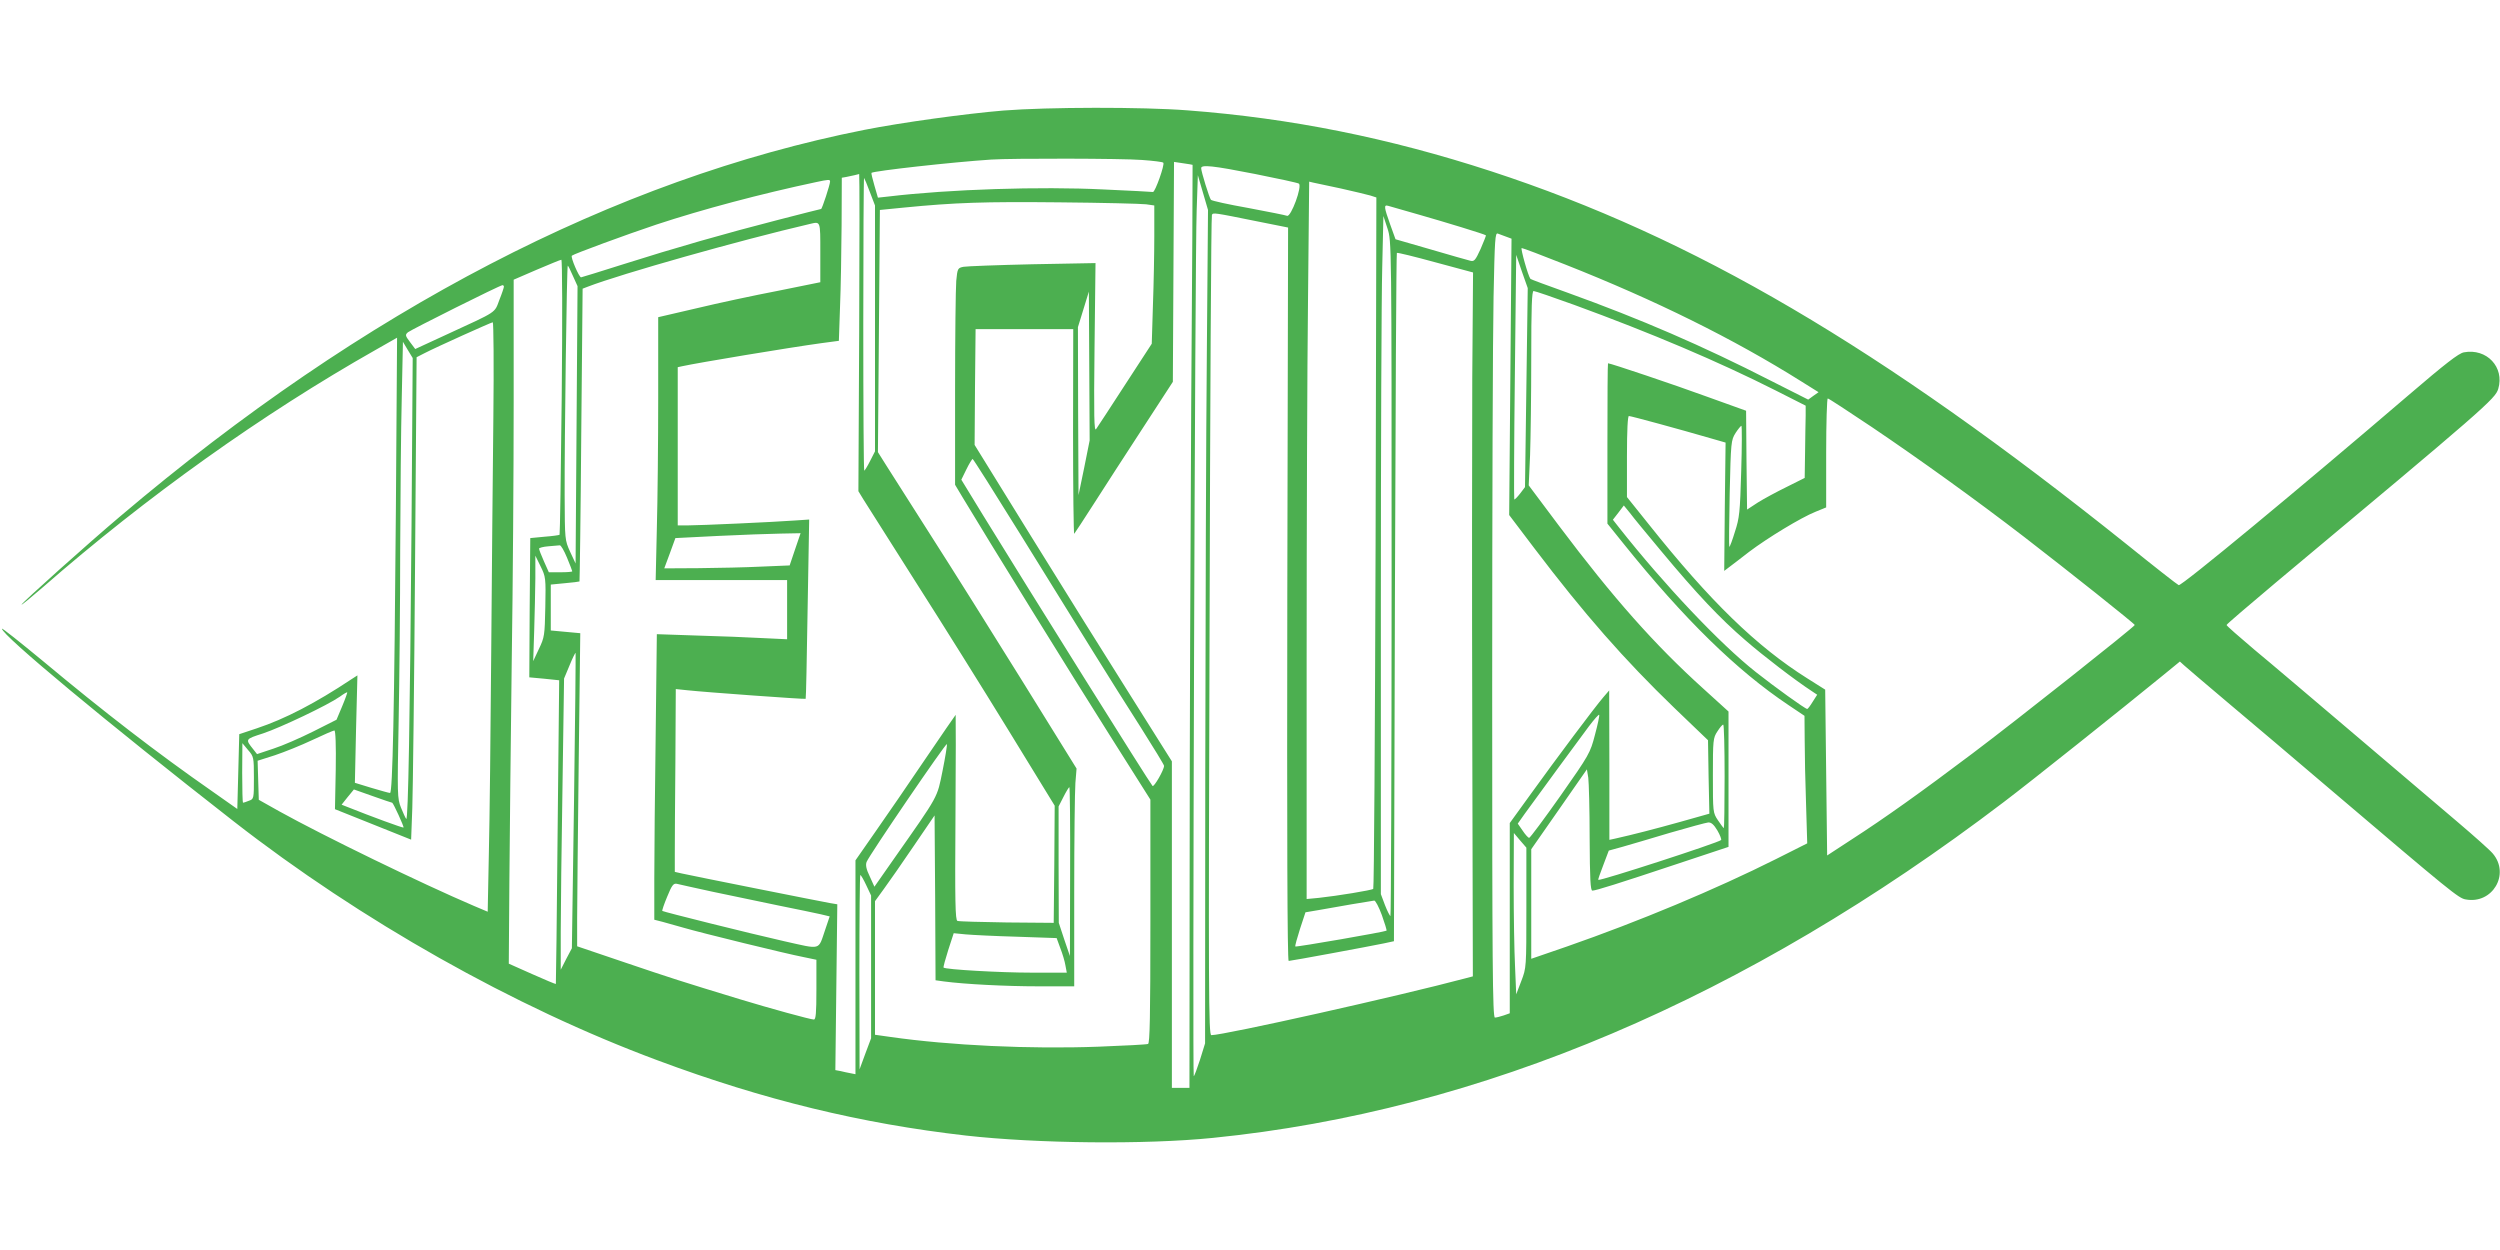 <?xml version="1.0" standalone="no"?>
<!DOCTYPE svg PUBLIC "-//W3C//DTD SVG 20010904//EN"
 "http://www.w3.org/TR/2001/REC-SVG-20010904/DTD/svg10.dtd">
<svg version="1.0" xmlns="http://www.w3.org/2000/svg"
 width="1280pt" height="640pt" viewBox="0 0 1280 640"
 preserveAspectRatio="xMidYMid meet">
<g transform="translate(0,640) scale(0.1,-0.1)"
fill="#4caf50" stroke="none">
<path d="M5137 5834 c-192 -16 -520 -61 -712 -99 -1276 -253 -2560 -919 -3810
-1979 -160 -135 -505 -444 -505 -452 0 -3 48 36 108 88 532 465 1125 888 1706
1217 l109 62 -6 -868 c-8 -1044 -17 -1463 -30 -1463 -5 0 -48 12 -95 26 l-85
26 6 275 7 275 -28 -18 c-188 -125 -343 -205 -487 -253 l-90 -30 -5 -192 -5
-191 -125 88 c-290 202 -558 409 -872 671 -115 95 -208 169 -208 164 0 -33
535 -478 1186 -986 650 -507 1436 -951 2171 -1224 544 -203 1044 -324 1578
-385 365 -41 919 -47 1265 -12 1373 138 2726 713 4050 1720 135 102 611 482
813 647 l88 72 22 -20 c12 -11 112 -96 222 -189 110 -92 349 -295 530 -449
616 -524 653 -554 689 -560 137 -26 229 129 139 235 -14 17 -96 90 -182 163
-86 73 -323 274 -526 447 -204 173 -434 369 -513 434 -78 66 -142 122 -142
126 0 4 114 101 253 218 1069 893 1123 940 1138 991 33 111 -59 209 -176 187
-27 -5 -95 -58 -283 -219 -558 -478 -1163 -979 -1177 -973 -6 2 -125 95 -265
208 -1266 1013 -2221 1573 -3255 1911 -524 171 -1027 272 -1555 312 -230 18
-716 17 -943 -1z m710 -253 c57 -4 106 -10 109 -14 9 -8 -42 -152 -53 -150 -5
1 -119 7 -253 13 -322 16 -791 1 -1100 -36 l-55 -6 -18 62 c-10 34 -17 64 -15
65 12 10 414 55 613 68 104 7 674 6 772 -2z m259 -25 c1 0 -2 -554 -7 -1231
-4 -676 -8 -1740 -8 -2362 l-1 -1133 -45 0 -45 0 0 836 0 836 -212 337 c-117
185 -344 549 -505 809 l-293 474 2 296 3 297 250 0 250 0 -1 -528 c0 -290 3
-524 6 -520 4 5 49 73 100 153 51 80 163 253 249 385 l156 240 3 563 3 563 47
-7 c26 -4 48 -7 48 -8z m321 -47 c116 -23 217 -45 223 -49 19 -12 -40 -172
-60 -165 -7 3 -97 21 -198 40 -102 18 -188 37 -192 42 -8 9 -50 144 -50 162 0
19 59 13 277 -30z m-2028 -811 l-4 -813 25 -41 c14 -22 134 -211 266 -420 133
-208 348 -552 478 -764 l236 -385 -2 -300 -3 -300 -240 2 c-132 2 -246 5 -253
8 -11 4 -13 99 -10 530 2 289 2 525 1 525 -1 0 -71 -102 -156 -227 -85 -126
-200 -293 -256 -373 l-101 -145 0 -548 0 -547 -25 5 c-14 3 -37 7 -51 11 l-27
5 5 424 5 425 -36 6 c-41 7 -708 140 -761 152 l-35 8 0 97 c0 53 1 264 3 468
l2 371 58 -6 c91 -10 604 -47 607 -44 2 2 6 209 10 460 l8 458 -74 -5 c-109
-8 -485 -25 -546 -25 l-53 0 0 405 0 405 23 5 c82 18 545 95 712 118 l90 12 6
175 c4 96 7 284 8 417 l1 243 23 4 c12 3 31 7 42 9 11 3 22 5 24 6 2 0 2 -365
0 -811z m1780 -108 c-4 -404 -7 -1364 -8 -2134 l-1 -1398 -26 -84 c-15 -46
-29 -84 -32 -84 -7 0 6 4212 15 4434 l6 179 26 -89 26 -89 -6 -735z m-1725
826 l26 -68 0 -630 0 -629 -25 -49 c-14 -28 -28 -50 -30 -50 -3 0 -5 338 -5
752 0 413 2 749 4 747 2 -2 16 -35 30 -73z m-204 55 c0 -16 -41 -141 -46 -141
-3 0 -100 -25 -217 -55 -269 -69 -535 -145 -799 -229 -114 -36 -210 -66 -213
-66 -10 0 -55 104 -47 111 10 9 279 108 432 159 236 78 537 158 820 218 61 13
70 14 70 3z m2615 -36 c66 -15 134 -31 151 -36 l31 -10 -4 -1767 c-3 -972 -8
-1770 -12 -1773 -7 -7 -185 -36 -278 -46 l-63 -6 0 1229 c0 676 3 1502 7 1836
l6 608 21 -5 c12 -3 75 -16 141 -30z m-997 -81 l42 -6 0 -157 c0 -87 -3 -246
-7 -354 l-6 -197 -136 -209 c-75 -116 -142 -218 -149 -228 -10 -15 -12 61 -8
416 l5 434 -323 -6 c-178 -4 -337 -10 -353 -13 -29 -6 -31 -8 -37 -72 -3 -37
-6 -287 -6 -556 l0 -488 37 -62 c130 -217 574 -935 752 -1216 l211 -334 0
-623 c0 -490 -3 -625 -12 -628 -7 -3 -121 -9 -253 -14 -351 -13 -760 6 -1067
50 l-78 11 0 342 0 342 45 62 c25 34 94 133 153 220 l107 157 3 -422 2 -422
43 -6 c106 -14 316 -25 483 -25 l184 0 0 483 c0 266 3 517 6 558 l6 74 -279
450 c-154 248 -363 581 -465 740 -102 160 -205 322 -229 360 l-44 70 5 620 5
620 121 12 c264 26 415 31 799 27 220 -2 419 -7 443 -10z m1397 -53 c133 -38
337 -100 343 -106 1 -1 -11 -32 -27 -69 -27 -59 -33 -66 -53 -61 -13 3 -104
29 -203 58 l-180 52 -27 75 c-32 90 -34 103 -10 96 9 -3 80 -23 157 -45z
m-825 -35 l155 -31 -4 -1877 c-2 -1219 0 -1878 7 -1878 12 0 416 75 488 90
l51 11 5 1760 c3 968 7 1762 10 1764 2 3 91 -19 197 -48 l193 -52 -4 -540 c-1
-297 -2 -1108 0 -1802 l3 -1262 -38 -10 c-333 -89 -1235 -291 -1301 -291 -14
0 -15 211 -9 2095 3 1152 8 2099 12 2105 7 12 7 12 235 -34z m685 -1828 c0
-951 -3 -1728 -6 -1728 -3 0 -16 25 -28 56 l-21 56 0 1471 c0 810 3 1591 7
1737 l6 264 21 -64 c21 -65 21 -69 21 -1792z m-2925 1669 l0 -152 -217 -44
c-120 -23 -307 -63 -415 -89 l-198 -46 0 -410 c0 -226 -3 -529 -7 -673 l-6
-263 336 0 337 0 0 -152 0 -151 -127 6 c-71 4 -221 10 -334 13 l-206 7 -6
-519 c-4 -285 -7 -614 -7 -731 l0 -212 43 -11 c23 -6 71 -20 107 -30 88 -26
529 -134 613 -150 l67 -14 0 -153 c0 -121 -3 -153 -13 -153 -17 0 -228 58
-379 104 -296 90 -358 110 -588 188 l-245 83 0 145 c0 80 4 440 8 801 l8 657
-76 7 -75 7 0 117 0 118 72 7 c39 3 73 8 75 9 1 2 6 340 9 751 l7 748 26 10
c171 66 780 238 1136 321 57 13 55 20 55 -146z m3512 81 l27 -10 -6 -708 -6
-707 128 -169 c258 -340 462 -572 717 -818 l173 -166 3 -188 4 -188 -149 -42
c-129 -36 -241 -65 -335 -86 l-28 -6 0 382 -1 383 -30 -35 c-44 -51 -243 -317
-369 -492 l-110 -152 0 -487 0 -487 -31 -11 c-18 -6 -38 -11 -45 -11 -12 0
-14 276 -14 1678 0 923 3 1828 7 2011 6 298 8 331 22 325 9 -3 28 -10 43 -16z
m301 -142 c463 -183 863 -381 1210 -599 l88 -55 -27 -19 -26 -19 -192 97
c-350 179 -665 315 -1039 450 -104 37 -190 69 -191 71 -12 14 -52 158 -45 158
6 0 106 -38 222 -84z m-198 -630 l-7 -510 -25 -33 c-14 -18 -28 -32 -30 -30
-2 3 -1 285 3 628 l7 624 29 -85 30 -85 -7 -509z m-4939 -48 c-4 -387 -9 -705
-11 -706 -2 -2 -37 -7 -77 -10 l-73 -7 -3 -357 -2 -356 76 -7 77 -8 -8 -776
c-4 -427 -8 -777 -9 -779 -2 -1 -57 22 -122 51 l-119 53 3 420 c2 230 7 736
12 1124 6 388 10 987 10 1331 l0 627 118 51 c64 27 121 51 126 51 5 0 6 -288
2 -702z m57 620 l24 -53 -5 -710 -5 -710 -28 60 c-27 60 -27 60 -28 290 -1
284 11 1175 16 1175 2 0 14 -24 26 -52z m-353 -56 c0 -4 -10 -35 -23 -67 -26
-69 -8 -57 -262 -174 l-169 -78 -27 36 c-25 33 -25 37 -10 50 18 14 471 241
484 241 4 0 7 -4 7 -8z m2971 -927 l-29 -140 -2 430 -1 430 28 91 28 91 2
-381 2 -381 -28 -140z m2509 834 c394 -144 738 -290 1031 -438 l154 -78 0 -51
c-1 -29 -2 -112 -3 -186 l-2 -133 -92 -46 c-51 -25 -118 -61 -148 -80 l-55
-36 -3 253 -2 253 -203 73 c-164 60 -491 170 -504 170 -2 0 -3 -185 -3 -411
l0 -410 82 -102 c311 -387 579 -649 845 -827 l82 -55 1 -125 c0 -69 3 -216 7
-327 l6 -201 -159 -80 c-311 -156 -701 -319 -1071 -448 l-183 -63 0 280 0 281
143 205 142 204 7 -43 c3 -24 7 -163 7 -310 1 -208 4 -268 14 -268 17 0 132
36 435 137 l262 87 0 347 0 346 -130 118 c-248 224 -460 463 -738 833 l-155
207 7 155 c3 85 6 309 6 498 0 259 3 342 12 342 7 0 100 -32 208 -71z m-5534
-576 c-3 -269 -8 -812 -11 -1208 -3 -396 -8 -856 -12 -1021 l-6 -302 -71 30
c-267 114 -769 358 -996 484 l-105 59 -3 100 -3 100 88 28 c48 16 135 51 192
78 57 27 108 49 113 49 6 0 9 -75 7 -201 l-4 -202 195 -78 195 -78 6 162 c3
89 10 645 14 1235 l8 1073 41 21 c62 32 340 157 349 158 4 0 6 -219 3 -487z
m-419 -557 c-8 -984 -17 -1510 -27 -1499 -4 4 -16 31 -27 58 -19 48 -19 64
-12 440 4 215 8 611 8 881 1 270 4 620 8 778 l6 286 25 -42 25 -41 -6 -861z
m7479 506 c247 -167 528 -369 779 -562 228 -176 565 -444 565 -450 -1 -9 -600
-484 -830 -657 -264 -199 -449 -331 -621 -442 l-124 -81 -5 424 -5 425 -92 58
c-259 163 -497 394 -810 787 l-113 141 0 208 c0 137 4 207 10 207 11 0 260
-68 415 -113 l80 -23 -4 -329 -3 -328 25 19 c14 10 60 46 103 79 94 71 265
175 340 205 l54 22 0 279 c0 154 4 279 8 279 5 0 107 -67 228 -148z m-671
-224 c-6 -211 -9 -240 -32 -310 -13 -43 -26 -78 -29 -78 -2 0 -1 123 2 273 6
265 7 273 30 310 13 20 27 37 30 37 3 0 3 -105 -1 -232z m-3690 -325 c132
-213 299 -482 370 -597 72 -116 183 -293 248 -394 64 -101 117 -188 117 -193
0 -21 -52 -111 -59 -103 -17 19 -627 994 -869 1388 l-110 180 26 53 c14 29 29
53 32 53 3 0 113 -174 245 -387z m3279 -83 c182 -219 304 -348 431 -457 93
-81 256 -206 345 -264 l24 -16 -23 -36 c-12 -20 -25 -37 -28 -37 -10 0 -167
113 -263 189 -184 145 -470 448 -699 738 l-33 42 28 36 28 37 31 -38 c16 -22
88 -109 159 -194z m-4433 8 l-28 -83 -144 -6 c-79 -4 -224 -7 -321 -8 l-177
-1 29 78 28 77 218 11 c121 6 265 11 321 12 l102 2 -28 -82z m-1168 -43 c15
-36 27 -68 27 -70 0 -3 -27 -5 -60 -5 l-60 0 -25 56 c-14 31 -25 60 -25 65 0
4 21 10 48 12 26 2 52 4 58 5 6 1 22 -27 37 -63z m-111 -253 c-3 -145 -4 -155
-33 -215 l-29 -62 5 154 c3 85 5 206 6 270 l0 116 27 -55 c26 -53 27 -59 24
-208z m147 -993 l-11 -754 -29 -55 -28 -55 0 195 c0 107 4 443 9 745 l8 551
28 67 c15 37 29 65 31 64 1 -2 -2 -343 -8 -758z m-1187 485 l-29 -69 -119 -60
c-66 -33 -157 -73 -204 -88 l-84 -28 -18 23 c-43 54 -44 53 49 83 90 30 332
145 393 188 19 14 36 24 38 22 1 -1 -10 -33 -26 -71z m6414 -147 c-24 -92 -28
-100 -176 -311 -84 -119 -156 -216 -161 -216 -4 0 -20 17 -33 37 l-25 36 36
51 c65 90 277 379 328 447 28 37 51 63 53 59 2 -4 -8 -51 -22 -103z m664 -212
c0 -146 -2 -265 -4 -265 -2 0 -15 18 -30 40 -26 39 -26 41 -26 230 0 180 1
192 23 225 12 19 25 35 30 35 4 0 7 -119 7 -265z m-4004 29 c-29 -142 -16
-119 -249 -451 l-100 -143 -24 53 c-18 37 -22 58 -16 74 13 34 408 613 411
603 2 -5 -8 -66 -22 -136z m-3526 -36 c0 -107 0 -109 -26 -118 -14 -6 -27 -10
-30 -10 -2 0 -4 69 -4 153 l1 152 29 -35 c29 -33 30 -37 30 -142z m4179 -480
l-1 -433 -29 85 -28 85 -1 298 0 298 25 49 c14 28 28 50 30 50 3 0 5 -195 4
-432z m-3471 352 c5 0 62 -124 58 -127 -3 -3 -164 56 -289 106 l-28 11 31 39
32 39 96 -34 c53 -19 98 -34 100 -34z m6785 -142 c14 -24 22 -46 19 -49 -14
-14 -621 -211 -629 -204 -2 0 10 35 26 76 l28 74 69 19 c38 11 148 43 244 72
96 28 185 52 196 53 16 1 29 -11 47 -41z m-978 -396 c0 -306 0 -307 -26 -375
l-26 -68 -6 143 c-4 79 -7 265 -7 413 l1 270 32 -38 32 -37 0 -308z m-3380
116 l25 -53 0 -366 0 -365 -30 -80 -29 -79 -1 498 c0 273 2 497 5 497 3 0 17
-24 30 -52z m-785 -34 c91 -19 242 -51 335 -70 94 -19 191 -39 217 -45 l46
-11 -23 -68 c-37 -108 -17 -102 -210 -59 -181 41 -617 150 -624 155 -2 2 9 35
25 73 24 59 32 69 49 66 11 -3 94 -21 185 -41z m3425 -119 c15 -42 26 -78 24
-80 -7 -6 -462 -85 -467 -81 -2 3 9 43 24 90 l28 85 65 11 c36 6 113 20 171
30 58 10 110 18 116 19 6 1 24 -33 39 -74z m-1868 -111 l203 -7 19 -52 c11
-28 23 -68 26 -88 l7 -37 -179 0 c-161 0 -442 16 -452 26 -2 2 9 43 24 90 l28
86 61 -6 c34 -3 152 -9 263 -12z"/>
</g>
</svg>
